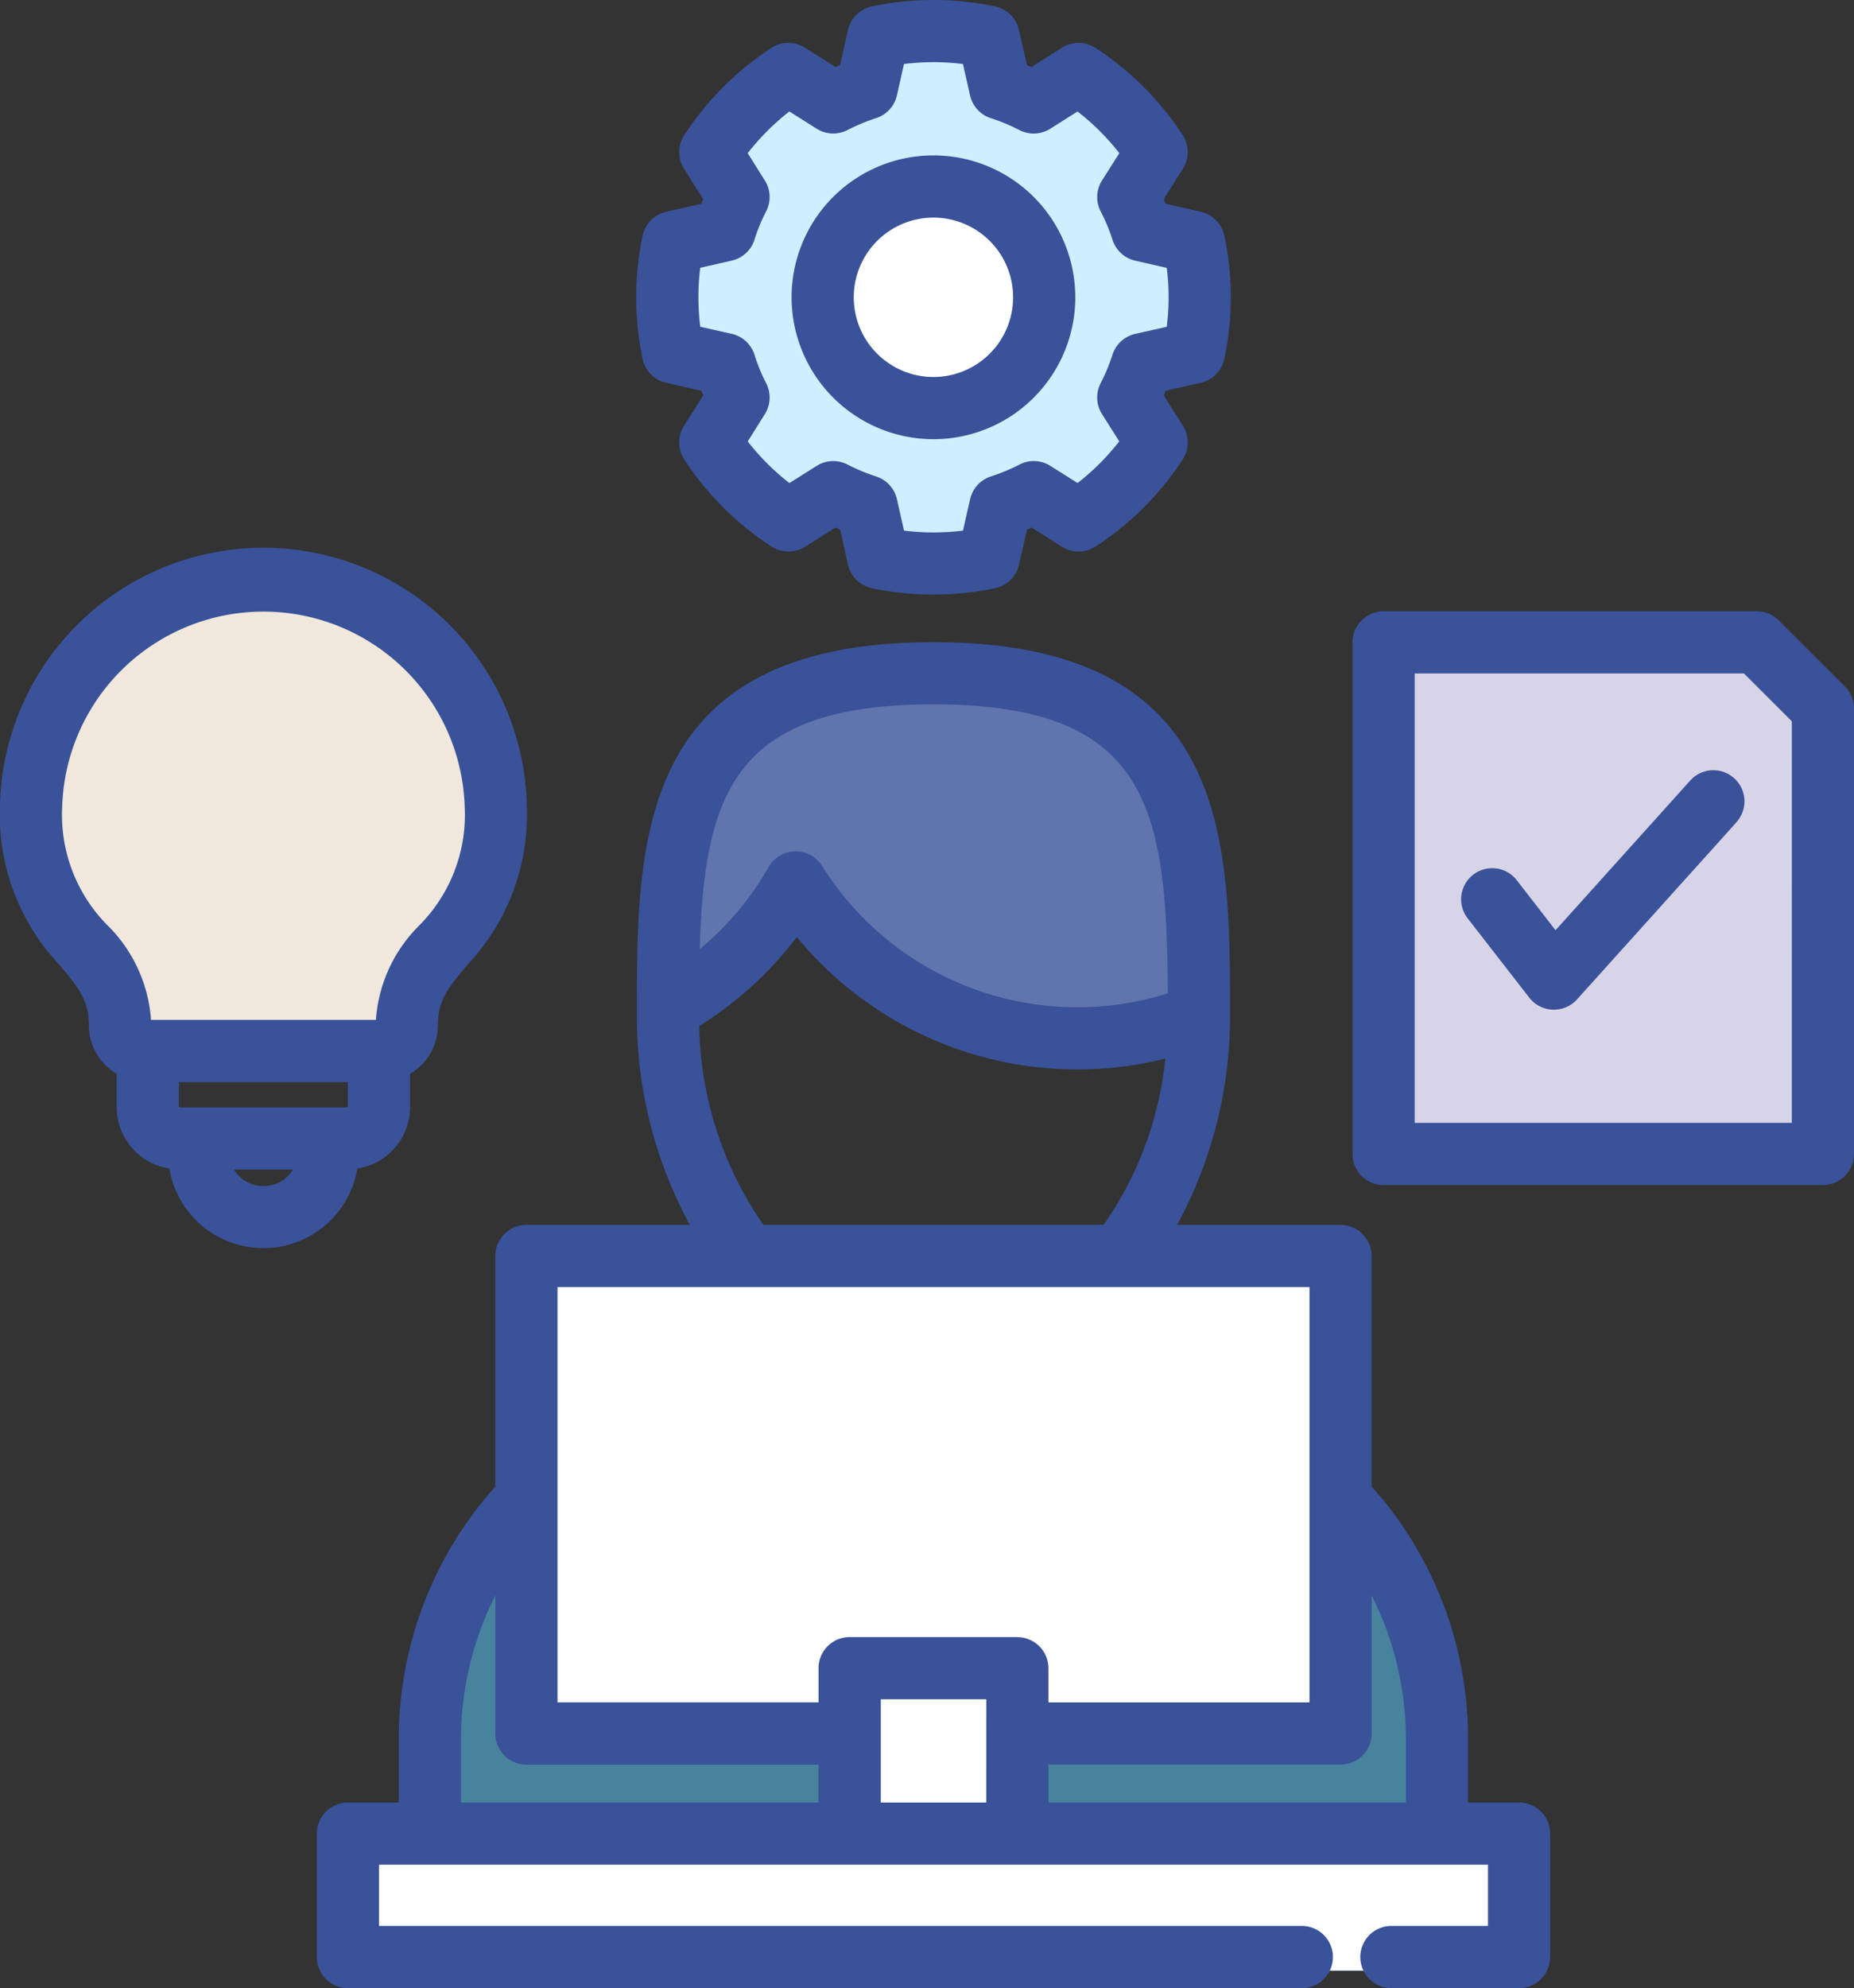 <svg xmlns="http://www.w3.org/2000/svg" width="111.929" height="120" viewBox="0 0 111.929 120"><rect x="0" y="0" width="111.929" height="120" fill="#333333" stroke="none"/><g transform="translate(-17.225 -0.006)"><path d="M144.888,364.291h24.206c10.294,0,18.722,9.1,18.722,20.231v13.326H126.166V384.522C126.166,373.392,134.594,364.291,144.888,364.291Z" transform="translate(-83.407 -278.904)" fill="#4e97b9" fill-rule="evenodd" opacity="0.8"/><path d="M204.594,172.227c15.859,0,16.249,9.31,16.249,20.79v.148a20.351,20.351,0,0,1-24.684-8.138,20.433,20.433,0,0,1-7.822,7.714C188.345,181.389,188.857,172.227,204.594,172.227Z" transform="translate(-131.007 -131.856)" fill="#6074ad" fill-rule="evenodd"/><path d="M151.345,324.4h49.846V353.62H151.345Z" transform="translate(-102.685 -248.358)" fill="#fff" fill-rule="evenodd"/><path d="M235.793,432.039h10.26v12.585h-10.26Z" transform="translate(-167.34 -330.773)" fill="#fff" fill-rule="evenodd"/><path d="M104.723,475.24h71.7v7.552h-71.7Z" transform="translate(-66.99 -363.848)" fill="#fff" fill-rule="evenodd"/><path d="M208.558,8.055a13.492,13.492,0,0,1,2.034.849l2.749-1.738a16.516,16.516,0,0,1,4.783,4.783L216.386,14.7a13.226,13.226,0,0,1,.849,2.034l3.166.721a16.463,16.463,0,0,1,0,6.757l-3.166.714a13.257,13.257,0,0,1-.849,2.041l1.738,2.749a16.408,16.408,0,0,1-4.783,4.776l-2.749-1.731a13.516,13.516,0,0,1-2.034.849l-.721,3.166a16.464,16.464,0,0,1-6.757,0l-.714-3.166a13.282,13.282,0,0,1-2.041-.849l-2.749,1.731a16.3,16.3,0,0,1-4.776-4.776l1.731-2.749a13.305,13.305,0,0,1-.849-2.041l-3.166-.714a16.462,16.462,0,0,1,0-6.757l3.166-.721a13.181,13.181,0,0,1,.849-2.034L190.8,11.949a16.41,16.41,0,0,1,4.776-4.783L198.324,8.9a13.316,13.316,0,0,1,2.041-.849l.714-3.166a16.464,16.464,0,0,1,6.757,0Z" transform="translate(-130.875 -3.47)" fill="#cdefff" fill-rule="evenodd"/><path d="M402.128,168.2v27.264h-26.9V164.15h22.851Z" transform="translate(-274.094 -125.672)" fill="#d8d4e8" fill-rule="evenodd"/><path d="M36.222,147.68A14.074,14.074,0,0,1,50.45,161.6c0,8.3-5.443,8.273-5.443,13.379a1.593,1.593,0,0,1-1.61,1.57H29.047a1.592,1.592,0,0,1-1.6-1.57C27.443,169.871,22,169.9,22,161.6A14.072,14.072,0,0,1,36.222,147.68Z" transform="translate(-3.656 -113.062)" fill="#f0e8dc" fill-rule="evenodd"/><path d="M235.535,58.685a6.781,6.781,0,1,0-6.784-6.784,6.793,6.793,0,0,0,6.784,6.784Z" transform="translate(-161.948 -34.542)" fill="#fff" fill-rule="evenodd"/><path d="M108.933,108.8h-3.08v-3.817a22.776,22.776,0,0,0-5.82-15.254V75.814a1.877,1.877,0,0,0-1.877-1.877H88.283a26.27,26.27,0,0,0,3.2-12.793c0-10.49,0-22.38-17.9-22.38s-17.909,11.89-17.909,22.38a26.281,26.281,0,0,0,3.2,12.793h-9.87a1.877,1.877,0,0,0-1.877,1.877V89.733A22.777,22.777,0,0,0,41.3,104.988V108.8H38.229a1.877,1.877,0,0,0-1.877,1.877v7.448a1.877,1.877,0,0,0,1.877,1.877H95.818a1.877,1.877,0,1,0,0-3.754H40.106v-3.694h66.95v3.694h-5.83a1.877,1.877,0,1,0,0,3.754h7.707a1.877,1.877,0,0,0,1.877-1.877v-7.448a1.877,1.877,0,0,0-1.877-1.877ZM73.581,42.518c13.037,0,14.089,6.286,14.145,17.444a18.179,18.179,0,0,1-20.873-7.693,1.877,1.877,0,0,0-3.221.066,18.152,18.152,0,0,1-4.163,4.958C59.742,47.807,61.617,42.518,73.581,42.518ZM65.328,56.566A21.947,21.947,0,0,0,87.575,63.9a21.11,21.11,0,0,1-3.729,10.033H63.311a21.667,21.667,0,0,1-3.869-12,21.953,21.953,0,0,0,5.886-5.37ZM66.642,108.8H45.056v-3.817A19.284,19.284,0,0,1,47.129,96.3v8.337a1.877,1.877,0,0,0,1.877,1.877H66.642Zm10.125,0H70.4v-6.232h6.371Zm1.877-9.986H68.519a1.877,1.877,0,0,0-1.877,1.877v2.063H50.882V77.691h45.4v25.067H80.521V100.7A1.877,1.877,0,0,0,78.644,98.819ZM102.1,108.8H80.521v-2.292H98.157a1.877,1.877,0,0,0,1.877-1.877V96.3a19.3,19.3,0,0,1,2.066,8.684ZM57.443,23.112l2.122.478q.056.139.114.277l-1.16,1.842a1.876,1.876,0,0,0,.015,2.023A18.075,18.075,0,0,0,63.8,32.993a1.876,1.876,0,0,0,2.023.015l1.843-1.161q.137.058.275.114l.479,2.123a1.876,1.876,0,0,0,1.445,1.424,18.114,18.114,0,0,0,7.437,0,1.877,1.877,0,0,0,1.442-1.42l.484-2.126q.139-.056.276-.115l1.835,1.159a1.877,1.877,0,0,0,2.025-.013,17.936,17.936,0,0,0,5.265-5.257,1.877,1.877,0,0,0,.015-2.03l-1.164-1.841q.058-.136.114-.275l2.122-.479a1.876,1.876,0,0,0,1.424-1.445,17.807,17.807,0,0,0,0-7.435,1.877,1.877,0,0,0-1.42-1.444L87.591,12.3q-.055-.136-.113-.271l1.163-1.84a1.877,1.877,0,0,0-.015-2.03A18.038,18.038,0,0,0,83.365,2.9a1.876,1.876,0,0,0-2.03-.015L79.5,4.049q-.135-.058-.271-.113L78.74,1.81A1.877,1.877,0,0,0,77.3.39a18.2,18.2,0,0,0-7.437,0,1.877,1.877,0,0,0-1.445,1.424l-.479,2.123q-.137.056-.273.113L65.822,2.886a1.877,1.877,0,0,0-2.03.015,17.933,17.933,0,0,0-5.257,5.265,1.877,1.877,0,0,0-.015,2.023l1.159,1.841q-.058.136-.113.274l-2.126.483a1.877,1.877,0,0,0-1.421,1.445,18.1,18.1,0,0,0,0,7.435,1.875,1.875,0,0,0,1.424,1.445ZM59.5,16.169l1.9-.432a1.877,1.877,0,0,0,1.375-1.268,10.513,10.513,0,0,1,.7-1.7A1.877,1.877,0,0,0,63.4,10.9L62.365,9.252a14.484,14.484,0,0,1,2.516-2.519l1.645,1.04a1.876,1.876,0,0,0,1.863.082,11.549,11.549,0,0,1,1.731-.72,1.877,1.877,0,0,0,1.253-1.373L71.8,3.869a14.444,14.444,0,0,1,3.559,0l.432,1.9a1.876,1.876,0,0,0,1.252,1.369,11.2,11.2,0,0,1,1.718.716,1.877,1.877,0,0,0,1.87-.078l1.646-1.041A14.245,14.245,0,0,1,84.8,9.251L83.755,10.9a1.877,1.877,0,0,0-.078,1.87,11.185,11.185,0,0,1,.716,1.718,1.876,1.876,0,0,0,1.369,1.252l1.9.432a13.823,13.823,0,0,1,0,3.558l-1.9.428a1.877,1.877,0,0,0-1.373,1.253,11.222,11.222,0,0,1-.716,1.724A1.877,1.877,0,0,0,83.756,25l1.04,1.645a14.472,14.472,0,0,1-2.518,2.515l-1.64-1.036a1.877,1.877,0,0,0-1.862-.081,11.565,11.565,0,0,1-1.731.72,1.876,1.876,0,0,0-1.252,1.369l-.432,1.9a14.43,14.43,0,0,1-3.559,0l-.427-1.894a1.876,1.876,0,0,0-1.253-1.373,11.587,11.587,0,0,1-1.731-.72,1.876,1.876,0,0,0-1.861.08l-1.648,1.038a14.354,14.354,0,0,1-2.515-2.515L63.4,25a1.877,1.877,0,0,0,.076-1.868,10.54,10.54,0,0,1-.7-1.709A1.877,1.877,0,0,0,61.4,20.155l-1.9-.428a14.4,14.4,0,0,1-.111-1.781,14.128,14.128,0,0,1,.11-1.777ZM73.581,26.514a8.564,8.564,0,1,0-8.567-8.567A8.573,8.573,0,0,0,73.581,26.514Zm0-13.374a4.81,4.81,0,1,1-4.813,4.807,4.812,4.812,0,0,1,4.813-4.807ZM38.8,70.536a3.756,3.756,0,0,0,3.182-3.651V64.821a3.417,3.417,0,0,0,1.681-2.933c0-1.465.571-2.211,1.76-3.627a13.2,13.2,0,0,0,3.608-9.568,15.908,15.908,0,0,0-31.811,0,13.2,13.2,0,0,0,3.608,9.568c1.189,1.416,1.76,2.162,1.76,3.627a3.415,3.415,0,0,0,1.681,2.931v2.066a3.756,3.756,0,0,0,3.182,3.651,5.753,5.753,0,0,0,11.348,0ZM26.341,61.56a8.882,8.882,0,0,0-2.633-5.712,9.466,9.466,0,0,1-2.729-7.154,12.156,12.156,0,0,1,24.3,0,9.465,9.465,0,0,1-2.729,7.154A8.881,8.881,0,0,0,39.92,61.56Zm1.783,5.282a.19.19,0,0,1-.1-.023v-1.5h10.2v1.5a.193.193,0,0,1-.1.023Zm5.009,4.744a2.03,2.03,0,0,1-1.782-.99h3.558A2.021,2.021,0,0,1,33.133,71.586ZM128.6,41.433l-3.993-3.986a1.877,1.877,0,0,0-1.326-.549H100.754a1.877,1.877,0,0,0-1.877,1.877V69.655a1.877,1.877,0,0,0,1.877,1.877h26.522a1.877,1.877,0,0,0,1.877-1.877V42.761a1.875,1.875,0,0,0-.551-1.328Zm-3.2,26.346H102.632V40.652h19.876l2.893,2.888Zm-3.332-18.154-9.634,10.7a1.877,1.877,0,0,1-1.4.621h-.068a1.876,1.876,0,0,1-1.414-.724l-3.681-4.737a1.877,1.877,0,1,1,2.964-2.3l2.3,2.966,8.133-9.036a1.877,1.877,0,0,1,2.791,2.511Z" transform="translate(0 0)" fill="#395299"/></g></svg>